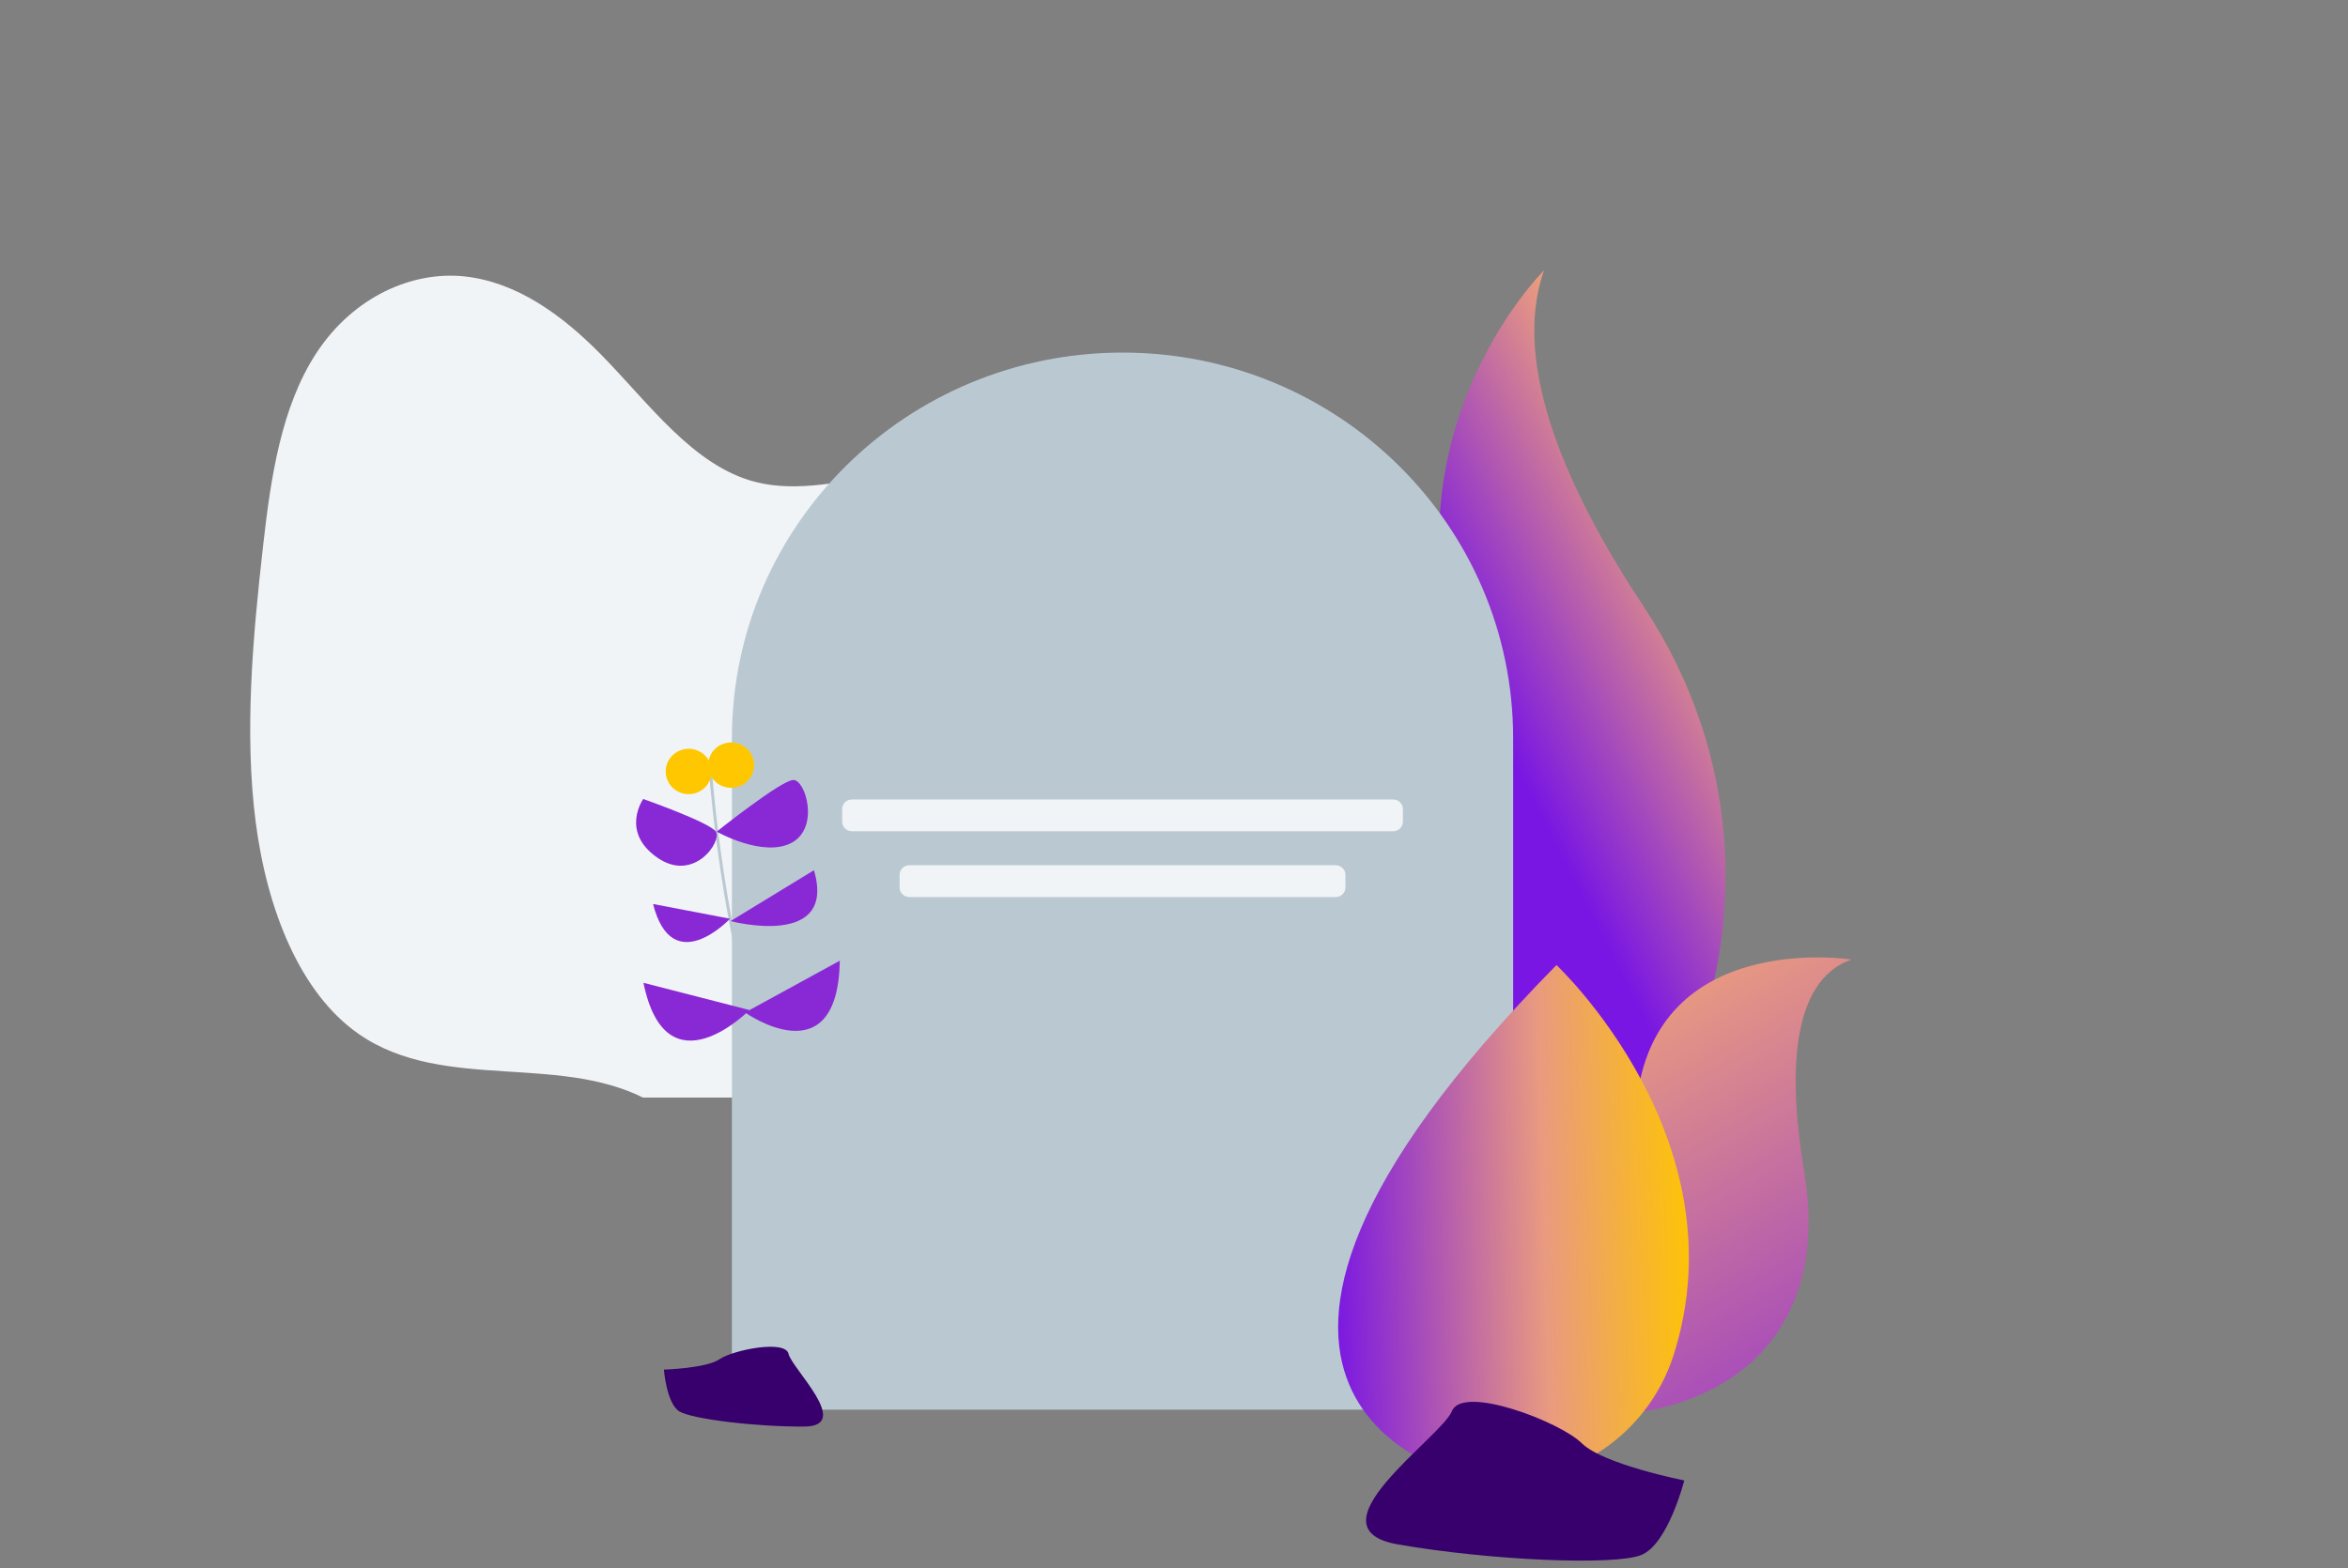 <svg xmlns="http://www.w3.org/2000/svg" width="244" height="163" viewBox="0 0 244 163" fill="none"><rect x="0" y="0" width="244" height="163" fill="#808080" stroke="none"/><g clip-path="url(#clip0_1_590)"><g clip-path="url(#clip1_1_590)"><path d="M155.915 91.648C150.624 100.089 129.57 105.624 131.965 114.725C132.768 117.771 155.811 126.98 155.16 130.384C154.363 134.543 151.391 137.797 148.374 139.647C142.874 143.024 136.572 142.892 131.965 139.307C127.985 136.208 125.345 130.831 121.281 127.898C114.481 122.987 105.214 125.889 97.172 130.397C91.483 133.586 85.226 137.632 79.941 135.292C76.223 133.645 73.882 129.046 72.774 124.049C72.239 121.637 71.91 119.003 70.704 117.16C69.987 116.065 69.005 115.328 67.988 114.725C58.708 109.211 46.221 113.707 37.264 107.472C31.216 103.261 27.742 94.616 26.563 85.386C25.385 76.155 26.256 66.29 27.358 56.579C28.142 49.673 29.217 42.288 32.883 36.691C36.766 30.771 42.926 28.151 48.295 28.736C53.665 29.321 58.344 32.686 62.383 36.779C67.432 41.894 71.996 48.418 78.497 50.095C82.927 51.237 87.754 49.971 92.45 49.265C100.31 48.083 108.06 48.479 115.757 48.985C123.123 49.466 130.537 50.06 137.413 52.636C142.28 54.461 146.027 58.224 150.573 60.682C153.536 62.285 156.865 62.506 159.627 64.636C163.033 67.26 165.993 72.086 164.67 78.159C163.419 83.928 158.726 87.183 155.915 91.648Z" fill="#F1F4F6"></path></g><path d="M160.455 28.105C160.455 28.105 142.521 45.816 152.644 72.098C162.768 98.381 135.287 142.086 135.287 142.086C135.287 142.086 135.581 142.043 136.129 141.949C172.963 135.529 191.267 93.924 170.783 63.016C163.169 51.527 156.92 38.048 160.455 28.105Z" fill="url(#paint0_linear_1_590)"></path><path d="M192.399 99.743C192.399 99.743 171.934 96.524 170.069 114.633C168.204 132.741 130.714 135.261 130.714 135.261C130.714 135.261 130.958 135.425 131.417 135.723C162.365 155.789 191.959 148.505 187.499 121.86C185.843 111.952 185.978 102.004 192.399 99.743Z" fill="url(#paint1_linear_1_590)"></path><path d="M157.243 146.536H76.058V76.738C76.058 54.599 94.233 36.651 116.651 36.651C139.069 36.651 157.243 54.599 157.243 76.738V146.536Z" fill="#BAC9D1"></path><path d="M144.782 83.105H88.519C87.967 83.105 87.519 83.547 87.519 84.093V85.419C87.519 85.964 87.967 86.406 88.519 86.406H144.782C145.335 86.406 145.782 85.964 145.782 85.419V84.093C145.782 83.547 145.335 83.105 144.782 83.105Z" fill="#F1F4F6"></path><path d="M138.813 89.943H94.489C93.937 89.943 93.489 90.385 93.489 90.93V92.257C93.489 92.802 93.937 93.244 94.489 93.244H138.813C139.365 93.244 139.813 92.802 139.813 92.257V90.93C139.813 90.385 139.365 89.943 138.813 89.943Z" fill="#F1F4F6"></path><path d="M75.604 147.143C75.604 147.143 80.423 114.77 77.511 103.14C74.599 91.51 73.819 79.973 73.819 79.973" stroke="#BAC9D1" stroke-width="0.307" stroke-miterlimit="10"></path><path d="M87.273 99.86L77.429 105.248C77.429 105.248 87.061 112.095 87.273 99.86Z" fill="#8929D5"></path><path d="M66.865 102.16L77.884 104.993C77.884 104.993 69.246 113.767 66.865 102.16Z" fill="#8929D5"></path><path d="M84.585 90.458L75.914 95.748C75.914 95.748 87.004 98.689 84.585 90.458Z" fill="#8929D5"></path><path d="M67.865 93.969L75.866 95.501C75.866 95.501 69.871 101.864 67.865 93.969Z" fill="#8929D5"></path><path d="M74.478 86.448C74.478 86.448 81.144 81.128 82.427 81.077C83.711 81.026 85.204 86.052 82.249 87.613C79.293 89.175 74.478 86.448 74.478 86.448Z" fill="#8929D5"></path><path d="M66.843 83.054C66.843 83.054 73.686 85.456 74.382 86.436C75.079 87.415 72.117 91.828 68.28 89.132C64.443 86.436 66.843 83.054 66.843 83.054Z" fill="#8929D5"></path><path d="M76.952 81.689C78.156 81.157 78.695 79.762 78.157 78.573C77.618 77.384 76.205 76.851 75.001 77.383C73.797 77.915 73.257 79.31 73.796 80.499C74.335 81.688 75.747 82.221 76.952 81.689Z" fill="#FFC700"></path><path d="M72.541 82.347C73.746 81.815 74.285 80.42 73.746 79.23C73.208 78.041 71.795 77.508 70.591 78.04C69.386 78.572 68.847 79.968 69.386 81.157C69.924 82.346 71.337 82.879 72.541 82.347Z" fill="#FFC700"></path><path d="M152.182 153.462C152.182 153.462 117.047 145.707 161.744 100.317C161.744 100.317 181.016 118.353 173.945 140.774C171.102 149.786 161.959 155.354 152.698 153.571L152.182 153.462Z" fill="url(#paint2_linear_1_590)"></path><path d="M175.027 153.891C175.027 153.891 166.605 152.228 164.359 150.01C162.114 147.792 152.008 143.911 150.885 146.679C149.762 149.447 135.724 158.877 145.27 160.54C154.817 162.204 167.73 162.758 170.537 161.649C173.344 160.54 175.027 153.891 175.027 153.891Z" fill="#37006C"></path><path d="M68.99 142.367C68.99 142.367 73.436 142.232 74.775 141.289C76.114 140.347 81.613 139.222 81.945 140.733C82.276 142.243 88.624 148.246 83.607 148.287C78.59 148.329 71.946 147.516 70.609 146.72C69.272 145.925 68.99 142.367 68.99 142.367Z" fill="#37006C"></path></g><defs><linearGradient id="paint0_linear_1_590" x1="188.946" y1="141.636" x2="227.105" y2="122.269" gradientUnits="userSpaceOnUse"><stop stop-color="#7916E3"></stop><stop offset="0.583" stop-color="#E99A80"></stop><stop offset="1" stop-color="#FFC500"></stop></linearGradient><linearGradient id="paint1_linear_1_590" x1="232.072" y1="147.551" x2="174.713" y2="46.384" gradientUnits="userSpaceOnUse"><stop stop-color="#7916E3"></stop><stop offset="0.583" stop-color="#E99A80"></stop><stop offset="1" stop-color="#FFC500"></stop></linearGradient><linearGradient id="paint2_linear_1_590" x1="139.056" y1="153.903" x2="177.058" y2="152.777" gradientUnits="userSpaceOnUse"><stop stop-color="#7916E3"></stop><stop offset="0.583" stop-color="#E99A80"></stop><stop offset="1" stop-color="#FFC500"></stop></linearGradient><clipPath id="clip0_1_590"><rect width="244" height="162.241" fill="white"></rect></clipPath><clipPath id="clip1_1_590"><rect width="139" height="85.538" fill="white" transform="translate(26 28.549)"></rect></clipPath></defs></svg>